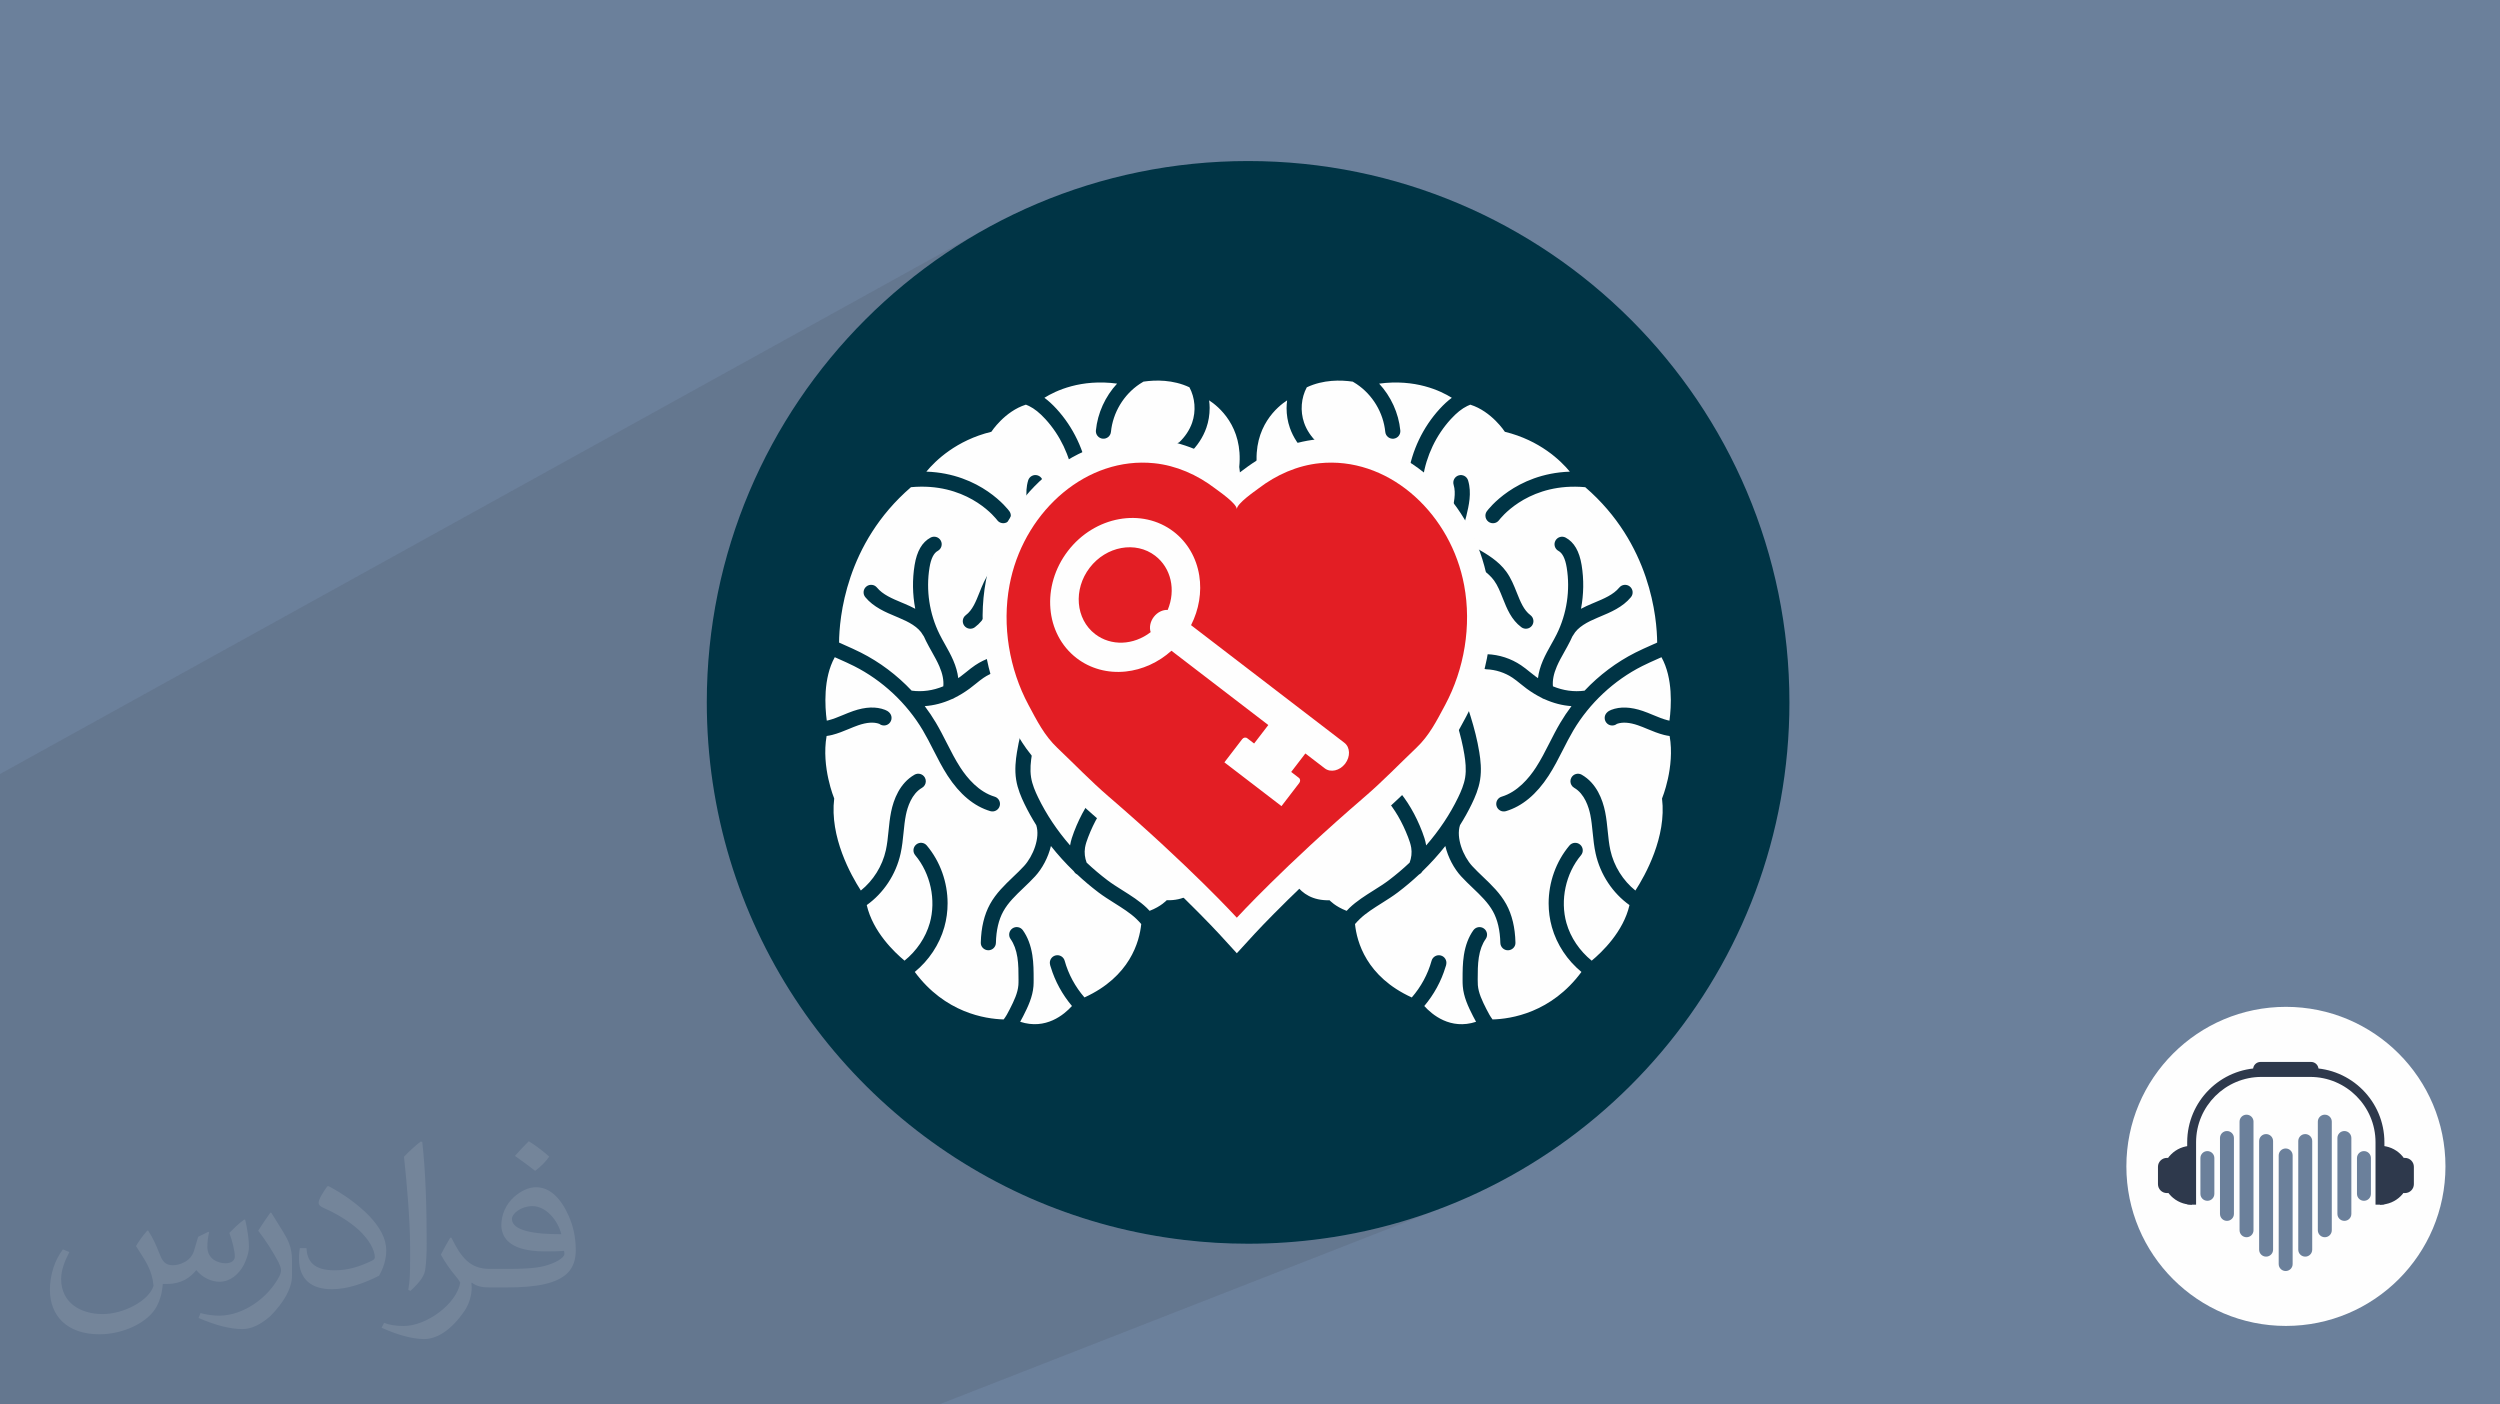 <?xml version="1.0" encoding="UTF-8"?>
<!DOCTYPE svg PUBLIC "-//W3C//DTD SVG 1.1//EN" "http://www.w3.org/Graphics/SVG/1.1/DTD/svg11.dtd">
<!-- Creator: CorelDRAW 2020 (64-Bit) -->
<svg xmlns="http://www.w3.org/2000/svg" xml:space="preserve" width="94.192mm" height="52.917mm" version="1.1" style="shape-rendering:geometricPrecision; text-rendering:geometricPrecision; image-rendering:optimizeQuality; fill-rule:evenodd; clip-rule:evenodd"
viewBox="0 0 9419.16 5291.66"
 xmlns:xlink="http://www.w3.org/1999/xlink"
 xmlns:xodm="http://www.corel.com/coreldraw/odm/2003">
 <defs>
  <style type="text/css">
   <![CDATA[
    .fil0 {fill:#6B809B}
    .fil7 {fill:#FEFEFE;fill-rule:nonzero}
    .fil9 {fill:#FEFEFE;fill-rule:nonzero}
    .fil8 {fill:#E31E24;fill-rule:nonzero}
    .fil6 {fill:#003445;fill-rule:nonzero}
    .fil4 {fill:#2E394C;fill-rule:nonzero}
    .fil5 {fill:#6B809B;fill-rule:nonzero}
    .fil3 {fill:#FEFEFE;fill-rule:nonzero}
    .fil1 {fill:#2B2A29;fill-opacity:0.102}
    .fil2 {fill:#FEFEFE;fill-opacity:0.102}
   ]]>
  </style>
 </defs>
 <g id="Layer_x0020_1">
  <polygon class="fil0" points="-0,0 9419.16,0 9419.16,5291.66 -0,5291.66 "/>
  <polygon class="fil1" points="-0,4834.71 -0,4832.28 -0,4828.95 -0,4826.36 -0,4822.29 -0,4820.92 -0,4817.08 -0,4814.02 -0,4809.18 -0,4808.32 -0,4807.03 -0,4801.77 -0,4800.18 -0,4792.87 -0,4789.21 -0,4785.59 -0,4780.61 -0,4780.56 -0,4779.98 -0,4779.95 -0,4779.15 -0,4778.6 -0,4773.57 -0,4771.54 -0,4756.69 -0,4755.49 -0,4752.27 -0,4741.78 -0,4740.51 -0,4729.03 -0,4721.9 -0,4716.48 -0,4711.74 -0,4706.41 -0,4701.97 -0,4664.26 -0,4662.6 -0,4661.67 -0,4656.65 -0,4654.8 -0,4653.07 -0,4648.37 -0,4638.36 -0,4632.8 -0,4632.69 -0,4631.7 -0,4625.4 -0,4621.59 -0,4613.98 -0,4612.43 -0,4609.57 -0,4584.01 -0,4581.38 -0,4577.47 -0,4566.53 -0,4558.68 -0,4546.96 -0,4529.24 -0,4525.81 -0,4522.96 -0,4484.97 -0,4484.41 -0,4474.85 -0,4469.89 -0,4469.75 -0,4468.53 -0,4463.41 -0,4459.66 -0,4454.82 -0,4454.68 -0,4452.64 -0,4446.34 -0,4445.49 -0,4439.41 -0,4433.16 -0,4428.32 -0,4423.81 -0,4421.98 -0,4414.74 -0,4404.86 -0,4399.71 -0,4391.25 -0,4390.09 -0,4389.46 -0,4387.95 -0,4387.48 -0,4386.93 -0,4384.62 -0,4377.42 -0,4376.24 -0,4369.74 -0,4369.52 -0,4369.13 -0,4368.97 -0,4368.17 -0,4363.1 -0,4354.45 -0,4353.97 -0,4334.01 -0,4331.32 -0,4329.88 -0,4329.62 -0,4326.03 -0,4324.52 -0,4324.19 -0,4321.38 -0,4320.4 -0,4316.53 -0,4314.4 -0,4313.98 -0,4312.83 -0,4311.23 -0,4308.38 -0,4305.14 -0,4288.24 -0,4278.26 -0,4274.15 -0,4265.91 -0,4265.35 -0,4262.94 -0,4262.7 -0,4260.9 -0,4259.71 -0,4255.41 -0,4253.77 -0,4243.79 -0,4236.86 -0,4232.58 -0,4231.29 -0,4225.76 -0,4220.31 -0,4219.41 -0,4218.89 -0,4217.08 -0,4202.84 -0,4200.39 -0,4200.18 -0,4199.37 -0,4192.85 -0,4191.59 -0,4191.49 -0,4189.44 -0,4175.78 -0,4173.86 -0,4170.22 -0,4165.44 -0,4158.71 -0,4157.79 -0,4157.67 -0,4146.03 -0,4139.28 -0,4138.35 -0,4138.33 -0,4133.84 -0,4129.96 -0,4123 -0,4121.65 -0,4112.22 -0,4107.81 -0,4102.86 -0,4101.88 -0,4099.33 -0,4095.58 -0,4093.51 -0,4087.35 -0,4072.87 -0,4062.33 -0,4060.34 -0,4059.68 -0,4053.58 -0,4036.55 -0,4036.46 -0,4035.9 -0,4034.53 -0,4029.04 -0,4028.3 -0,4027.93 -0,4015.16 -0,4009.17 -0,4003.07 -0,3995.17 -0,3993.7 -0,3991.26 -0,3991.09 -0,3990.26 -0,3989.76 -0,3987.17 -0,3984.14 -0,3983.74 -0,3970.16 -0,3960.54 -0,3937.59 -0,3934.11 -0,3929.92 -0,3929.66 -0,3929.47 -0,3922.18 -0,3912.95 -0,3905.05 -0,3904.29 -0,3903.65 -0,3890.15 -0,3889.25 -0,3888.65 -0,3883.49 -0,3881.24 -0,3879.53 -0,3878.88 -0,3869.17 -0,3858.59 -0,3845.43 -0,3826.9 -0,3804.2 -0,3802.71 -0,3797.82 -0,3795.86 -0,3793.48 -0,3772.32 -0,3755.86 -0,3678.96 -0,3643.77 -0,3641.54 -0,3635.36 -0,3628.42 -0,3584.92 -0,3571.04 -0,3565.41 -0,3564.15 -0,3555.81 -0,3552.87 -0,2916.26 3730.26,852.92 3644.85,902.03 3562.1,955.08 3482.14,1011.95 3405.09,1072.5 3331.09,1136.61 3260.26,1204.14 3192.74,1274.98 3128.64,1348.98 3068.09,1426.03 3011.23,1506 2958.19,1588.75 2909.08,1674.16 2864.05,1762.1 2823.21,1852.44 2786.69,1945.05 2754.63,2039.81 2732.91,2116.32 3836.55,1536.19 3850.51,1529.86 3865.22,1524.56 3866.73,1525.16 3868.23,1525.77 3869.71,1526.39 3871.18,1527.02 3872.64,1527.65 3874.07,1528.3 3875.43,1528.93 3953.35,1488.01 3964.36,1482.31 3976.55,1476.54 3989.9,1470.82 4004.4,1465.27 4020.03,1460 4036.78,1455.14 4054.62,1450.81 4073.54,1447.13 4093.52,1444.21 4114.55,1442.18 4136.61,1441.15 4159.68,1441.26 4183.74,1442.6 4208.78,1445.32 4200.63,1454.53 4192.85,1464.05 4185.46,1473.87 4178.47,1483.98 4171.88,1494.35 4165.71,1504.97 4160.62,1514.59 4308.19,1437.83 4317.01,1436.65 4326.26,1435.63 4335.9,1434.82 4345.89,1434.24 4356.21,1433.94 4366.81,1433.96 4377.67,1434.32 4388.76,1435.06 4400.03,1436.23 4411.45,1437.85 4423,1439.96 4434.63,1442.6 4446.32,1445.81 4458.03,1449.61 4469.72,1454.06 4481.36,1459.17 4485.14,1466.68 4488.52,1474.42 4491.5,1482.35 4494.06,1490.46 4496.21,1498.73 4497.95,1507.12 4499.26,1515.61 4500.15,1524.19 4500.61,1532.82 4500.62,1536.55 4555.43,1508.43 4562.48,1513.19 4570.71,1519.25 4579.86,1526.64 4589.7,1535.39 4599.96,1545.55 4610.4,1557.14 4620.75,1570.2 4630.78,1584.77 4640.23,1600.87 4641.1,1602.65 4923.52,1459.17 4935.17,1454.06 4946.86,1449.61 4958.57,1445.81 4970.26,1442.6 4981.89,1439.96 4993.44,1437.85 5004.86,1436.23 5016.13,1435.06 5027.22,1434.32 5038.08,1433.96 5048.68,1433.94 5059,1434.24 5068.99,1434.82 5078.63,1435.63 5087.88,1436.65 5096.7,1437.83 5098.54,1438.92 5100.36,1440.01 5102.17,1441.11 5103.96,1442.21 5105.73,1443.31 5107.48,1444.43 5109.21,1445.55 5110.92,1446.68 5122.05,1454.59 5132.69,1463.09 5142.81,1472.17 5196.11,1445.32 5221.15,1442.6 5245.21,1441.26 5268.28,1441.15 5290.34,1442.18 5311.37,1444.21 5331.35,1447.13 5350.28,1450.81 5368.12,1455.14 5384.87,1460 5400.5,1465.27 5415,1470.82 5428.36,1476.54 5440.55,1482.31 5451.56,1488.01 5461.37,1493.51 5469.96,1498.7 5464.28,1503.01 5458.6,1507.56 5452.93,1512.37 5447.25,1517.44 5441.55,1522.79 5435.82,1528.42 5430.05,1534.33 5424.24,1540.55 5412.65,1553.69 5401.56,1567.27 5390.99,1581.28 5380.93,1595.68 5374.56,1605.57 5528,1529.63 5529.4,1528.96 5530.82,1528.3 5532.25,1527.65 5533.71,1527.02 5535.18,1526.39 5536.66,1525.77 5538.16,1525.16 5539.67,1524.56 5554.38,1529.86 5568.34,1536.19 5581.53,1543.35 5593.91,1551.16 5605.47,1559.43 5616.17,1567.97 5625.98,1576.59 5634.87,1585.1 5642.83,1593.32 5649.81,1601.05 5655.79,1608.11 5660.76,1614.31 5664.66,1619.46 5667.49,1623.37 5669.2,1625.86 5669.78,1626.73 5693.92,1633.28 5716.81,1640.76 5738.47,1649.03 5758.92,1657.98 5778.17,1667.51 5796.23,1677.49 5813.12,1687.81 5828.86,1698.36 5843.44,1709.01 5856.9,1719.66 5869.24,1730.18 5880.48,1740.47 5890.63,1750.4 5899.71,1759.87 5907.73,1768.75 5914.7,1776.93 5601.06,1927.41 5600.73,1927.9 5599.61,1929.9 5598.66,1931.97 5597.89,1934.08 5597.29,1936.23 5596.86,1938.4 5596.6,1940.59 5596.52,1942.79 5596.71,1946.06 5597.27,1949.29 5597.52,1950.13 5761.88,1871.39 5785.21,1861.05 5810.76,1851.86 5838.53,1844.16 5868.53,1838.31 5900.76,1834.67 5935.25,1833.58 5940,1833.64 5944.73,1833.76 5949.44,1833.93 5954.13,1834.15 5958.8,1834.41 5963.45,1834.72 5968.07,1835.08 5972.67,1835.48 5995.18,1855.64 6016.41,1876.15 6036.41,1896.97 6055.21,1918.05 6072.84,1939.35 6089.34,1960.81 6104.76,1982.39 6119.13,2004.04 6132.47,2025.72 6144.84,2047.37 6156.27,2068.95 6166.78,2090.41 6176.43,2111.7 6185.25,2132.77 6193.28,2153.58 6200.54,2174.08 6207.08,2194.23 6212.94,2213.96 6218.15,2233.25 6222.75,2252.03 6226.77,2270.26 6230.26,2287.9 6233.24,2304.89 6235.76,2321.19 6237.86,2336.75 6239.56,2351.52 6240.91,2365.45 6241.94,2378.51 6242.69,2390.63 6243.2,2401.78 6243.51,2411.89 6243.64,2420.94 6176.78,2451.19 6176.75,2451.21 6169.25,2454.84 6161.78,2458.55 6148.5,2465.43 6135.36,2472.62 6122.38,2480.11 6109.55,2487.9 6096.89,2495.97 6084.39,2504.32 6072.08,2512.95 6059.94,2521.85 6048,2531.02 6036.25,2540.45 6024.7,2550.12 6013.35,2560.04 6002.22,2570.21 5991.31,2580.61 5980.62,2591.23 5970.16,2602.08 5863.24,2650.25 5869.13,2651.92 6223.2,2492.44 6230.45,2489.18 6237.67,2485.95 6244.86,2482.76 6246.72,2481.93 6248.59,2481.1 6250.46,2480.26 6252.33,2479.42 6254.21,2478.59 6255.19,2478.15 6257.97,2476.9 6259.86,2476.06 6267.53,2491.2 6274.08,2506.88 6279.59,2522.98 6284.12,2539.38 6287.76,2555.96 6290.58,2572.59 6292.65,2589.16 6294.05,2605.53 6294.85,2621.6 6295.13,2637.23 6294.96,2652.3 6294.41,2666.7 6293.57,2680.3 6292.49,2692.97 6291.27,2704.6 6289.97,2715.07 6213.05,2749.05 6214.66,2749.72 6222.17,2752.78 6229.76,2755.79 6237.46,2758.72 6245.25,2761.53 6253.17,2764.18 6261.21,2766.64 6269.39,2768.86 6272.07,2769.51 6274.75,2770.12 6277.41,2770.68 6280.06,2771.21 6282.7,2771.69 6285.34,2772.14 6287.96,2772.56 6290.58,2772.95 6293.65,2794.93 6295.25,2816.75 6295.57,2838.24 6294.78,2859.23 6293.05,2879.54 6290.55,2899 6287.47,2917.44 6283.97,2934.67 6280.22,2950.53 6276.42,2964.84 6272.72,2977.43 6269.3,2988.12 6266.34,2996.73 6264,3003.1 6262.48,3007.05 6261.93,3008.41 6263.31,3022 6264.14,3035.56 6264.43,3049.1 6264.23,3062.59 6263.55,3076.01 6262.42,3089.36 6260.87,3102.6 6258.92,3115.74 6256.6,3128.74 6253.94,3141.6 6250.95,3154.3 6247.68,3166.82 6244.15,3179.14 6240.37,3191.26 6236.38,3203.15 6232.21,3214.81 6227.87,3226.2 6223.4,3237.32 6218.83,3248.15 6214.17,3258.67 6209.46,3268.87 6204.72,3278.73 6199.98,3288.24 6195.27,3297.37 6190.6,3306.13 6186.01,3314.47 6181.53,3322.4 6177.17,3329.9 6172.97,3336.94 6168.95,3343.51 6165.14,3349.61 6161.57,3355.2 6103.24,3379.81 6105.8,3382.35 6116.58,3392.12 6127.76,3401.35 6139.32,3410.01 6134.36,3428.58 6128.17,3446.58 6120.92,3463.97 6112.73,3480.72 6103.78,3496.79 6094.19,3512.16 6084.14,3526.78 6073.76,3540.62 6063.2,3553.66 6052.61,3565.85 6042.15,3577.16 6031.96,3587.57 6022.2,3597.03 6013.01,3605.52 6004.54,3613 5996.94,3619.43 5938.1,3643.86 5939.17,3644.92 5948.6,3653.6 5958.35,3661.92 5947.57,3675.98 5936.6,3689.29 5925.44,3701.88 5914.12,3713.75 5902.67,3724.95 5891.11,3735.47 5879.46,3745.35 5867.74,3754.6 5855.97,3763.25 5844.18,3771.3 5832.38,3778.8 5820.61,3785.74 5808.88,3792.16 5797.21,3798.08 5785.63,3803.51 5774.15,3808.47 3971.35,4551.07 3978.98,4554 3995.37,4560.13 4011.82,4566.13 4028.33,4571.99 4044.91,4577.71 4061.55,4583.3 4078.26,4588.74 4095.03,4594.04 4111.87,4599.2 4128.76,4604.22 4145.72,4609.1 4162.73,4613.83 4179.81,4618.42 4196.94,4622.87 4214.13,4627.17 4231.38,4631.32 4248.69,4635.33 4266.05,4639.18 4283.47,4642.89 4300.94,4646.45 4318.46,4649.86 4336.04,4653.12 4353.67,4656.23 4371.35,4659.18 4389.09,4661.99 4406.87,4664.63 4424.71,4667.13 4442.59,4669.47 4460.52,4671.65 4475.41,4673.38 4490.33,4675.01 4505.28,4676.52 4520.26,4677.92 4535.28,4679.21 4550.33,4680.39 4565.41,4681.45 4580.51,4682.41 4595.65,4683.25 4610.82,4683.98 4626.02,4684.6 4641.25,4685.1 4656.51,4685.49 4671.8,4685.78 4687.12,4685.94 4702.46,4686 4720.58,4685.92 4738.65,4685.69 4756.69,4685.29 4774.69,4684.75 4792.65,4684.04 4810.56,4683.19 4828.44,4682.17 4846.29,4681.01 4864.09,4679.68 4881.85,4678.21 4899.57,4676.58 4917.25,4674.8 4934.9,4672.87 4952.5,4670.79 4970.07,4668.55 4987.59,4666.17 4996.9,4664.88 5006.22,4663.54 5015.52,4662.13 5024.82,4660.68 5034.11,4659.18 5043.38,4657.63 5052.63,4656.06 5061.87,4654.45 5150.69,4636.6 5238.08,4614.95 5323.94,4589.58 5408.19,4560.59 3537.78,5291.66 3437.7,5291.66 3395.81,5291.66 3174.01,5291.66 2911.46,5291.66 2173.4,5291.66 2074.34,5291.66 2068.15,5291.66 2024.99,5291.66 2018.91,5291.66 1969.87,5291.66 1950.23,5291.66 1750.06,5291.66 1702.02,5291.66 1695.46,5291.66 1669.87,5291.66 1663.21,5291.66 1622.67,5291.66 1618.21,5291.66 1582.33,5291.66 1572,5291.66 1536.67,5291.66 1511.64,5291.66 1450.72,5291.66 1427.05,5291.66 1391.93,5291.66 1353.63,5291.66 1344.52,5291.66 1275.03,5291.66 1170.66,5291.66 1035.1,5291.66 1030.72,5291.66 1024.47,5291.66 1009.76,5291.66 979.99,5291.66 913.69,5291.66 874.7,5291.66 802.78,5291.66 790.12,5291.66 762.38,5291.66 738.83,5291.66 713.77,5291.66 676.51,5291.66 661.69,5291.66 652.16,5291.66 645.22,5291.66 633.3,5291.66 617.67,5291.66 594.65,5291.66 589.92,5291.66 586.51,5291.66 580.93,5291.66 575.61,5291.66 564.27,5291.66 552.49,5291.66 550.3,5291.66 541.29,5291.66 539.73,5291.66 521.63,5291.66 505.41,5291.66 501.16,5291.66 493.05,5291.66 473.87,5291.66 470.97,5291.66 468.73,5291.66 466.59,5291.66 458.26,5291.66 449.2,5291.66 436.87,5291.66 402.86,5291.66 394.93,5291.66 373.87,5291.66 342.38,5291.66 323.03,5291.66 321.4,5291.66 290.62,5291.66 286.32,5291.66 260.29,5291.66 248.1,5291.66 247.24,5291.66 245.15,5291.66 244.19,5291.66 240.43,5291.66 238.32,5291.66 225.5,5291.66 222.85,5291.66 216.18,5291.66 213.04,5291.66 190.03,5291.66 186.97,5291.66 186.85,5291.66 173.24,5291.66 153.78,5291.66 151.45,5291.66 142.4,5291.66 128.83,5291.66 124.65,5291.66 101.11,5291.66 91.75,5291.66 81.09,5291.66 72.48,5291.66 71.72,5291.66 67.28,5291.66 65.51,5291.66 48.8,5291.66 42.71,5291.66 20.99,5291.66 4.46,5291.66 -0,5291.66 -0,5265.39 -0,5265.11 -0,5263.72 -0,5262.47 -0,5258.77 -0,5257.79 -0,5257.13 -0,5251.25 -0,5249.94 -0,5240.59 -0,5236.47 -0,5235.65 -0,5227.96 -0,5227.28 -0,5226.78 -0,5226.55 -0,5224.83 -0,5223.16 -0,5215.6 -0,5215.29 -0,5214.66 -0,5213.1 -0,5210.69 -0,5207.73 -0,5206.85 -0,5194.3 -0,5184.18 -0,5183.41 -0,5172.48 -0,5165.14 -0,5161.12 -0,5160.35 -0,5155.09 -0,5152.33 -0,5150.05 -0,5149.46 -0,5148.22 -0,5144.33 -0,5133.6 -0,5127.84 -0,5116.38 -0,5115.49 -0,5093.15 -0,5089.16 -0,5086.94 -0,5086.45 -0,5081.54 -0,5066.62 -0,5061.67 -0,5060.11 -0,5059.2 -0,5045.45 -0,5044.74 -0,5044.32 -0,5042.84 -0,5027.48 -0,5023.48 -0,5018.22 -0,5014.47 -0,5011.48 -0,5007.09 -0,4996.97 -0,4990.93 -0,4959.33 -0,4950.68 -0,4945.76 -0,4945.08 -0,4929.2 -0,4925.83 -0,4920.91 -0,4906.01 -0,4900.53 -0,4892.73 -0,4889.53 -0,4889.33 -0,4880.07 -0,4874.9 -0,4874.08 -0,4868.73 -0,4851.49 -0,4843.17 -0,4842.64 -0,4838.37 "/>
  <path class="fil2" d="M557.98 4636.29c17.98,27.25 29.64,53.44 41.02,82.55 8.46,16.94 12.95,48.16 52.65,48.16 11.63,0 28.32,-3.43 43.13,-11.63 16.66,-8.74 29.36,-21.97 35.99,-42.06l15.87 -53.44 38.63 -19.05 2.64 2.64c-5.28,20.12 -6.6,39.42 -6.6,54.51 0,44.7 38.63,61.65 69.32,61.65 17.98,0 34.14,-8.74 34.14,-25.15 0,-21.16 -8.99,-57.15 -20.65,-89.43 17.98,-17.98 35.99,-35.99 56.62,-50.55l3.17 1.6c8.99,38.1 14.02,75.67 14.02,100.81 0,24.61 -10.85,51.87 -19.84,69.6 -18.52,34.92 -51.33,62.71 -91.01,62.71 -30.15,0 -63.75,-15.09 -86.79,-43.13l-1.32 0c-21.69,27 -55.3,51.33 -109.02,51.33l-16.66 0c-2.64,35.46 -10.31,60.58 -21.97,83.08 -32,62.43 -127,106.63 -216.43,106.63 -124.36,0 -186.79,-71.7 -186.79,-167.21 0,-59 19.3,-113.77 48.95,-152.65l24.33 10.06c-18.52,35.46 -30.96,68.78 -30.96,101.6 0,89.43 72.77,132.03 156.64,132.03 77.8,0 174.09,-49.48 191.57,-106.88 -6.6,-62.71 -30.15,-92.07 -66.14,-149.22 10.85,-19.05 24.87,-38.1 42.34,-58.47l3.17 0 0 0 0 0 -0.02 -0.09zm1434.31 -336.55c26.19,16.41 51.87,35.71 76.99,57.94 -14.02,19.84 -31.5,37.85 -53.19,53.72 -25.15,-20.37 -50.27,-37.85 -75.95,-56.36 17.45,-19.58 34.67,-38.35 52.12,-55.3l0 0 0 0 0 0 0 0 0 0 0.03 0zm13.49 244.48c-42.34,0 -76.99,27.79 -76.99,48.41 0,44.2 84.66,57.94 186,57.4 -12.7,-51.87 -57.15,-105.84 -109.02,-105.84l0.01 0.03zm-95 236.55c55.04,0 103.2,-1.6 139.95,-10.85 41.02,-10.31 75.67,-30.96 75.67,-45.24 0,-3.71 0,-8.2 -1.32,-11.91 -23.01,2.11 -49.48,2.11 -72.49,2.11 -74.6,0 -131.75,-16.94 -154.25,-58.75 -5.56,-11.63 -9.52,-24.61 -9.52,-39.42 0,-40.49 17.45,-79.91 48.16,-107.16 25.65,-22.48 53.97,-36.5 82.8,-36.5 52.12,0 93.65,41.81 122.76,107.7 15.87,35.99 26.72,77.52 26.72,129.92 0,34.92 -9.52,64.29 -31.22,85.98 -40.49,39.17 -115.09,53.97 -229.39,53.97l-51.87 0 0 0 -13.49 0c-28.32,0 -48.69,-5.03 -64.82,-17.45l-2.64 0c0.79,6.6 1.32,12.95 1.32,19.05 0,25.65 -8.46,58.47 -25.65,84.66 -50.8,75.41 -105.84,108.2 -153.47,108.2 -48.16,0 -107.16,-18.52 -160.35,-42.6l9.52 -18.52c17.2,7.14 41.02,11.91 73.81,11.91 85.98,0 198.96,-82.55 212.98,-163.25 -3.17,-6.6 -8.99,-15.34 -17.2,-24.61 -25.15,-29.9 -41.02,-54.76 -55.83,-80.95 12.7,-25.15 24.33,-45.24 35.18,-63.5l4.5 -0.53c36.78,74.88 70.1,117.73 144.45,117.73l11.63 0 0 0 53.97 0 0 0 0 0 0 0 0 0 0 0 0.09 0.01zm-372.54 79.12c6.35,-34.39 6.88,-73.02 6.88,-109.02l0 -53.44c0,-99.75 -12.7,-244.73 -23.01,-339.19 17.98,-19.3 43.13,-42.06 62.97,-57.4l5.82 1.6c13.49,118.8 16.66,256.39 16.66,383.64 0,33.35 -1.32,65.89 -4.5,89.69 -1.85,30.15 -19.3,52.91 -56.62,87.83l-8.2 -3.71zm-383.38 -157.43c1.85,46.84 24.87,83.62 105.31,83.62 50.01,0 92.33,-12.95 139.17,-35.18 8.46,-3.71 12.95,-8.74 12.95,-12.95 0,-29.36 -22.48,-68.25 -60.32,-103.71 -36.78,-33.35 -85.47,-62.71 -130.96,-82.3 -15.62,-6.6 -20.65,-13.49 -20.65,-20.12 0,-13.49 17.98,-41.81 32.82,-62.18l5.03 -0.53c52.12,27.25 110.34,67.74 153.47,112.7 39.17,41.53 63.5,83.62 63.5,129.39 0,33.86 -10.31,65.61 -27,95.25 -57.15,28.83 -118.01,50.8 -178.33,50.8 -73.28,0 -123.29,-34.39 -123.29,-115.09 0,-8.74 0,-22.22 3.17,-39.7l25.15 0 0 0 0 0 0 0 0 0 0 0 -0.02 0zm-132.57 -133.1l45.52 73.56c16.66,27.25 32.28,56.9 32.28,103.71l0 59.79c0,48.41 -30.96,100.28 -80.95,151.61 -39.17,34.67 -73.81,49.48 -105.84,49.48 -47.62,0 -102.13,-14.81 -165.1,-41.81l7.14 -18.52c19.84,5.28 42.85,9.78 71.17,9.78 90.5,-0.53 183.08,-66.67 225.42,-147.37 5.03,-9.27 6.88,-17.98 6.88,-24.08 0,-9.27 -5.03,-19.58 -8.99,-28.83 -23.01,-43.38 -48.69,-83.08 -76.99,-119.86 14.81,-23.29 29.64,-45.77 45.77,-68l3.71 0.53 0 0 0 0 0 0 0 0 0 0 -0.02 0.01z"/>
  <g id="_2154358111552">
   <path class="fil3" d="M9213.66 4394.55c0,331.98 -269.12,601.1 -601.1,601.1 -331.97,0 -601.09,-269.12 -601.09,-601.1 0,-331.97 269.12,-601.09 601.09,-601.09 331.98,0 601.1,269.12 601.1,601.09z"/>
   <path class="fil4" d="M8258.21 4538.76c-61.26,0 -110.91,-49.66 -110.91,-110.92 0,-61.25 49.65,-110.91 110.91,-110.91l0 221.83z"/>
   <path class="fil4" d="M8166.16 4495.08l-2.2 0c-18.41,0 -33.47,-15.07 -33.47,-33.48l0 -65.57c0,-18.41 15.06,-33.48 33.47,-33.48l2.2 0c18.41,0 33.47,15.07 33.47,33.48l0 65.57c0,18.41 -15.06,33.48 -33.47,33.48z"/>
   <path class="fil4" d="M8966.93 4538.76c61.26,0 110.91,-49.66 110.91,-110.92 0,-61.25 -49.65,-110.91 -110.91,-110.91l0 221.83z"/>
   <path class="fil4" d="M9058.99 4495.08l2.2 0c18.41,0 33.47,-15.07 33.47,-33.48l0 -65.57c0,-18.41 -15.06,-33.48 -33.47,-33.48l-2.2 0c-18.41,0 -33.48,15.07 -33.48,33.48l0 65.57c0,18.41 15.07,33.48 33.48,33.48z"/>
   <path class="fil4" d="M8983.66 4537.51l-13.8 1.25 -19.68 0 0 -235.07c0,-135.77 -110.46,-246.23 -246.24,-246.23l-183.58 0c-135.78,0 -246.25,110.46 -246.25,246.23l0 235.07 -17.08 0 -16.39 -1.38 0 -233.69c0,-154.23 125.48,-279.7 279.72,-279.7l183.58 0c154.24,0 279.72,125.47 279.72,279.7l0 233.82z"/>
   <path class="fil4" d="M8735.38 4044.03l-246.45 0 0 -15.11c0,-15.4 12.5,-27.9 27.9,-27.9l190.65 0c15.4,0 27.9,12.5 27.9,27.9l0 15.11z"/>
   <path class="fil5" d="M8611.63 4788.78l0 0c-14.52,0 -26.29,-11.77 -26.29,-26.29l0 -409.15c0,-14.52 11.77,-26.29 26.29,-26.29l0 0c14.52,0 26.29,11.77 26.29,26.29l0 409.15c0,14.52 -11.77,26.29 -26.29,26.29z"/>
   <path class="fil5" d="M8537.89 4734.55l0 0c-14.52,0 -26.29,-11.76 -26.29,-26.29l0 -409.14c0,-14.52 11.77,-26.29 26.29,-26.29l0 0c14.52,0 26.3,11.77 26.3,26.29l0 409.14c0,14.53 -11.78,26.29 -26.3,26.29z"/>
   <path class="fil5" d="M8464.17 4661.44l0 0c-14.53,0 -26.29,-11.78 -26.29,-26.29l0 -409.15c0,-14.52 11.76,-26.29 26.29,-26.29l0 0c14.52,0 26.29,11.77 26.29,26.29l0 409.15c0,14.51 -11.77,26.29 -26.29,26.29z"/>
   <path class="fil5" d="M8390.42 4599.82l0 0c-14.52,0 -26.29,-11.77 -26.29,-26.29l0 -285.91c0,-14.52 11.77,-26.29 26.29,-26.29l0 0c14.52,0 26.29,11.77 26.29,26.29l0 285.91c0,14.52 -11.77,26.29 -26.29,26.29z"/>
   <path class="fil5" d="M8316.68 4524.23l0 0c-14.52,0 -26.29,-11.77 -26.29,-26.29l0 -134.74c0,-14.52 11.77,-26.29 26.29,-26.29l0 0c14.52,0 26.29,11.77 26.29,26.29l0 134.74c0,14.52 -11.77,26.29 -26.29,26.29z"/>
   <path class="fil5" d="M8685.37 4734.55l0 0c14.51,0 26.29,-11.76 26.29,-26.29l0 -409.14c0,-14.52 -11.78,-26.29 -26.29,-26.29l0 0c-14.52,0 -26.3,11.77 -26.3,26.29l0 409.14c0,14.53 11.78,26.29 26.3,26.29z"/>
   <path class="fil5" d="M8759.11 4661.44l0 0c14.51,0 26.28,-11.78 26.28,-26.29l0 -409.15c0,-14.52 -11.77,-26.29 -26.28,-26.29l0 0c-14.53,0 -26.3,11.77 -26.3,26.29l0 409.15c0,14.51 11.77,26.29 26.3,26.29z"/>
   <path class="fil5" d="M8832.84 4599.82l0 0c14.52,0 26.29,-11.77 26.29,-26.29l0 -285.91c0,-14.52 -11.77,-26.29 -26.29,-26.29l0 0c-14.52,0 -26.29,11.77 -26.29,26.29l0 285.91c0,14.52 11.77,26.29 26.29,26.29z"/>
   <path class="fil5" d="M8906.58 4524.23l0 0c14.52,0 26.29,-11.77 26.29,-26.29l0 -134.74c0,-14.52 -11.77,-26.29 -26.29,-26.29l0 0c-14.52,0 -26.3,11.77 -26.3,26.29l0 134.74c0,14.52 11.78,26.29 26.3,26.29z"/>
  </g>
  <path class="fil6" d="M6741.95 2646.26c0,1003.96 -725.29,1838.41 -1680.08,2008.19 -24.6,4.32 -49.44,8.38 -74.28,11.72 -93.36,13.12 -188.41,19.83 -285.13,19.83 -81.91,0 -162.63,-4.8 -241.94,-14.35 -191.52,-22.45 -374.92,-71.64 -546.39,-143.54 -20.78,-8.58 -41.33,-17.64 -61.63,-26.98 -702.13,-322.64 -1189.55,-1031.69 -1189.55,-1854.87 0,-1126.27 913,-2039.53 2039.51,-2039.53 1126.26,0 2039.49,913.26 2039.49,2039.53z"/>
  <path class="fil7" d="M3878.62 2076.81c2.63,4.49 3.85,9.42 3.85,14.29 0,9.8 -5.07,19.36 -14.16,24.63 -34.52,20.07 -70.25,40.83 -92.6,71.58 -13.65,18.78 -22.87,41.96 -32.67,66.55 -15.89,39.94 -32.31,81.25 -70.15,109.35 -12.62,9.39 -30.45,6.77 -39.84,-5.85 -9.39,-12.62 -6.74,-30.45 5.89,-39.84 24.83,-18.48 37.66,-50.66 51.2,-84.72 10.64,-26.78 21.67,-54.4 39.54,-78.96 29.35,-40.46 72.22,-65.36 110.02,-87.34 13.58,-7.89 31.03,-3.3 38.92,10.31zm678.89 -538.85c0,24.87 -4.02,49.88 -12.28,73.6 -12.63,36.26 -34.67,69.37 -63.25,96.38 1.26,14.97 2.75,29.93 4.77,44.74 5.41,39.42 15.78,87.92 48.41,113.36 7.21,5.65 10.98,14.02 10.98,22.49 0,6.12 -1.96,12.28 -6.01,17.48 -9.67,12.39 -27.57,14.6 -39.98,4.94 -48.83,-38.08 -62.95,-100.44 -69.81,-150.55 -0.62,-4.46 -1.06,-8.98 -1.6,-13.47 -9.84,5.44 -19.98,10.34 -30.53,14.49 -8.02,3.16 -16.22,5.96 -24.43,8.71 -8.67,2.93 -16.9,5.69 -24.69,8.92 -45.93,19.01 -83.76,58.21 -101.09,104.82 -5.5,14.73 -21.87,22.21 -36.6,16.74 -14.77,-5.48 -22.28,-21.88 -16.78,-36.61 22.8,-61.17 72.37,-112.61 132.69,-137.55 9.59,-3.99 19.09,-7.19 28.31,-10.28 7.29,-2.45 14.56,-4.9 21.7,-7.72 18.14,-7.15 34.88,-17.01 49.99,-28.65 3.3,-6.06 8.71,-10.72 15.3,-13.1 22.05,-20.82 39.2,-46.1 48.86,-73.86 15.38,-44.26 11.13,-94.25 -10.11,-133.67 -61.91,-29.13 -127.31,-28.04 -173.17,-21.34 -4.93,2.9 -9.7,5.82 -14.22,8.85 -60.62,40.51 -101.11,108.02 -108.3,180.59 -1.56,15.65 -15.5,27.08 -31.13,25.55 -15.64,-1.57 -27.08,-15.45 -25.54,-31.17 6.52,-65.76 35.31,-128.09 79.78,-176.33 -136.13,-18.34 -231.26,26.74 -273.84,53.38 15.17,11.16 30.13,24.87 45.72,41.85 63.11,68.85 105.4,157.69 119.07,250.06 0.25,1.43 0.34,2.83 0.34,4.22 0,13.88 -10.16,26.02 -24.32,28.14 -15.55,2.31 -30,-8.44 -32.32,-23.99 -12.04,-81.28 -49.27,-159.4 -104.75,-219.95 -21.71,-23.68 -41.35,-39.37 -61.79,-49.4 -3.71,-1.81 -7.62,-3.47 -11.67,-5.07 -80.4,25.21 -130.1,102.17 -130.1,102.17 -132.08,32.31 -210.5,108.63 -244.94,150.2 205.98,7.08 308.29,143.04 312.68,149.03 3.7,5.06 5.5,10.98 5.5,16.83 0,8.75 -4.01,17.39 -11.6,22.97 -12.65,9.28 -30.48,6.56 -39.8,-6.09 -3.81,-5.14 -97.38,-127.75 -287.32,-126.09 -12.69,0.1 -25.18,0.78 -37.43,1.9 -247,212.92 -270.3,494.87 -270.95,585.46 7.21,3.27 14.49,6.5 21.91,9.8 19.69,8.75 40.08,17.8 59.95,27.81 71.2,35.88 136.46,85.09 191.61,143.53 40.15,5.34 80.03,-0.16 119.25,-16.33 2.18,-21.95 -2.65,-47.05 -14.7,-74.98 -7.95,-18.48 -17.86,-36.17 -28.37,-54.89 -7.42,-13.19 -15.07,-26.87 -22.09,-40.99 -2.78,-5.68 -5.47,-11.39 -8.02,-17.15 -1.2,-1.43 -2.29,-2.96 -3.2,-4.66 -16.91,-31.16 -54.3,-50.18 -92.2,-66.1l-8.47 -3.58c-40.15,-16.73 -85.64,-35.72 -116.77,-73.45 -10.04,-12.11 -8.3,-30.08 3.81,-40.08 12.15,-10 30.08,-8.3 40.08,3.85 22.18,26.84 57.46,41.57 94.78,57.15l8.62 3.61c13.81,5.78 27.55,12.11 40.82,19.19 -10.31,-54.2 -11.29,-110.2 -2.41,-164.64 8.57,-52.46 28.24,-86.34 60.15,-103.57 13.85,-7.48 31.09,-2.3 38.58,11.54 7.45,13.82 2.31,31.1 -11.54,38.59 -15.1,8.16 -25.55,29.22 -30.98,62.63 -13.89,84.95 -0.49,174.23 37.79,251.36 6.33,12.83 13.3,25.28 20.72,38.44 10.75,19.19 21.84,38.99 30.99,60.19 10,23.21 16.23,45.48 18.72,66.72 3.1,-2.15 6.19,-4.25 9.29,-6.54 7.31,-5.37 14.39,-11.12 21.47,-16.84 10.4,-8.47 21.19,-17.17 33.03,-25.14 37.94,-25.52 82.13,-39.91 127.82,-41.71 15.72,-0.61 28.93,11.64 29.53,27.35 0.04,0.38 0.04,0.75 0.04,1.13 0,15.21 -12.04,27.83 -27.36,28.44 -34.63,1.33 -69.53,12.72 -98.28,32.05 -9.73,6.54 -19.06,14.09 -28.92,22.11 -7.8,6.3 -15.59,12.6 -23.65,18.51 -18.82,13.82 -37.9,25.49 -57.19,35.04 -3,2.21 -6.4,3.81 -10.07,4.7 -33.42,15.17 -67.47,23.99 -101.94,26.33 15.14,20.08 29.19,40.9 41.95,62.44 14.94,25.17 28.21,51.27 41.07,76.54 16.5,32.43 32.11,63.09 50.93,92.14 26.2,40.42 69.88,92.3 129.22,110.02 12.34,3.68 20.31,15.01 20.31,27.26 0,2.72 -0.38,5.45 -1.19,8.17 -4.49,15.07 -20.34,23.64 -35.42,19.11 -60.97,-18.2 -115.02,-63.14 -160.69,-133.57 -20.45,-31.57 -37.46,-64.98 -53.89,-97.3 -12.45,-24.47 -25.35,-49.75 -39.33,-73.35 -60.83,-102.62 -153,-188.73 -259.53,-242.41 -18.64,-9.39 -38.37,-18.17 -57.46,-26.65 -4.96,-2.21 -9.97,-4.45 -14.96,-6.7 -44.07,79.07 -37.16,186.52 -30.15,239.01 2.21,-0.44 4.36,-0.85 6.6,-1.4 18.03,-4.59 35.66,-11.9 54.33,-19.62 12.56,-5.21 25.56,-10.62 39.03,-15.28 45.93,-15.83 86.14,-17.28 119.52,-4.32 5.17,2.01 11.83,5.14 17.59,11.7 4.73,5.38 7.04,12.08 7.04,18.75 0,7.9 -3.3,15.78 -9.73,21.44 -10.51,9.18 -25.92,9.24 -36.47,0.84 -20.79,-7.52 -47.33,-5.65 -79.37,5.42 -11.81,4.07 -23.48,8.91 -35.79,14.05 -19.74,8.16 -40.15,16.63 -62.17,22.21 -7.18,1.8 -14.22,3.09 -21.19,4.09 -20.55,117.31 28.64,235.46 28.64,235.46 -17.76,144.94 63.59,289.85 100.37,346.79 45.93,-36.94 80.95,-91.37 94.27,-152.05 5.08,-23.12 7.46,-46.84 9.98,-71.91 2.38,-23.69 4.83,-48.15 9.77,-72.54 9.35,-46.13 32.21,-107.82 88.14,-139.9 13.65,-7.8 31.07,-3.1 38.86,10.55 2.58,4.45 3.77,9.32 3.77,14.12 0,9.9 -5.13,19.49 -14.28,24.73 -39.44,22.59 -54.96,73.49 -60.66,101.8 -4.39,21.6 -6.61,43.61 -8.93,66.88 -2.58,25.65 -5.23,52.15 -11.05,78.52 -17.66,80.23 -64.98,149.98 -127.62,194.61 22.96,100.54 104.45,177.95 142.39,209.42 45.05,-36.55 79.57,-86.7 95.13,-141.84 24.35,-86.38 2.81,-186.65 -54.89,-255.45 -10.1,-12.04 -8.5,-30.01 3.54,-40.11 12.05,-10.1 30.01,-8.5 40.08,3.54 50.96,60.73 78.35,139.15 78.35,217.81 0,30.18 -4.05,60.39 -12.27,89.65 -18.72,66.38 -58.56,125.48 -111.37,168.89 113.84,154.02 265.76,177.12 334.96,178.96 4.15,-5.58 8.03,-11.34 11.53,-17.32 3.85,-6.5 7.42,-13.4 11.29,-21.06 16.41,-32.18 30.19,-61.28 32.6,-91.08 0.55,-6.7 0.47,-13.85 0.51,-21.36 -0.04,-27.67 -0.06,-56.27 -4.25,-83.06 -4.39,-28.03 -13.07,-51.3 -25.76,-69.13 -9.08,-12.82 -6.12,-30.59 6.7,-39.7 12.83,-9.12 30.59,-6.12 39.71,6.7 17.86,25.08 29.81,56.48 35.58,93.33 4.9,31.09 4.94,61.95 4.97,91.78 0,1.06 0,2.11 0,3.18 0,7.37 -0.07,14.96 -0.71,22.89 -3.26,40.11 -20.11,76.01 -38.58,112.27 -3.71,7.25 -7.42,14.36 -11.47,21.4 96.66,31.75 166.04,-27.25 195.13,-59.44 -36.07,-42.87 -63.73,-92.98 -79.86,-146.56 -0.78,-1.71 -1.39,-3.54 -1.83,-5.48l-1.02 -4.6c-3.37,-15.06 5.88,-30.11 20.85,-33.85 15,-3.77 30.25,5.14 34.36,20.04 14.05,50.8 39.95,98.36 74.58,138.2 171.58,-78.12 207.27,-210.36 213.9,-276.56 -5.92,-6.81 -12.11,-13.41 -18.71,-19.74 -22.36,-21.44 -52.98,-40.72 -82.58,-59.37 -20.4,-12.86 -41.53,-26.16 -60.18,-40.32 -28.07,-21.26 -54.75,-43.85 -80.02,-67.46 -5.04,-2.49 -9.32,-6.43 -12.21,-11.6 -31.31,-30.28 -60.26,-62.17 -86.56,-95.51 -10.41,43.72 -33.2,85.54 -59.44,114.08 -14.01,15.31 -29.05,29.67 -43.58,43.55 -29.97,28.61 -58.32,55.66 -76.58,88.87 -17.32,31.44 -26.64,71.31 -27.7,118.53 -0.37,15.72 -13.41,28.18 -29.12,27.8 -15.72,-0.34 -28.68,-13.47 -27.8,-29.09 1.26,-56.47 12.96,-105.17 34.74,-144.7 22.49,-40.86 55.35,-72.26 87.13,-102.61 14.53,-13.85 28.2,-26.91 40.96,-40.83 34.47,-37.56 61.42,-106.59 46.14,-154.08 -16.3,-26 -31.16,-52.6 -44.3,-79.72 -12.42,-25.72 -25.89,-56.68 -31.44,-91.15 -6.15,-37.93 -1.63,-75.49 2.96,-103.97 14.74,-91.55 46.55,-179.36 77.27,-264.25 17.52,-48.39 34.53,-95.43 48.51,-142.52 0.35,-2.32 1,-4.63 1.94,-6.88 12.9,-44.46 23.11,-89.06 28.21,-135.03 3.5,-31.78 3.74,-57.27 0.61,-80.16 -6.53,-48.51 -29.25,-90.46 -53.34,-134.89 -21.16,-39.1 -43.07,-79.55 -54.27,-126.06 -9.33,-38.85 -20.96,-87.23 -6.67,-134.32 4.56,-15.04 20.45,-23.55 35.49,-18.99 15.07,4.56 23.54,20.49 18.98,35.52 -9.79,32.32 -0.57,70.67 7.56,104.49 9.45,39.26 28.64,74.71 48.99,112.24 25.45,46.94 51.74,95.53 59.71,154.39 3.74,27.66 3.6,57.57 -0.48,94.07 -1.46,13.34 -3.37,26.58 -5.61,39.74 13.57,-10.28 27.35,-19.83 40.65,-28.92l9.91 -6.77c44.56,-30.69 101.04,-72.87 142.07,-127.14 40.22,-53.11 60.76,-112.55 58.04,-167.29 -0.89,-15.69 11.3,-29.08 27.02,-29.87 15.69,-0.79 29.05,11.3 29.87,26.98 0.21,4.19 0.3,8.4 0.3,12.62 0,64.44 -24.52,132.08 -69.81,191.92 -17.58,23.24 -37.39,44.23 -57.8,63.22 32.9,19.32 59.84,46.5 86.04,73.14 23.33,23.76 45.35,46.14 70.7,62.3 33.98,21.7 78.76,34.64 136.84,39.47 14.83,1.25 26.1,13.71 26.1,28.33 0,0.82 -0.04,1.6 -0.11,2.42 -1.29,15.66 -15.07,27.32 -30.76,25.99 -67.5,-5.61 -120.74,-21.4 -162.72,-48.21 -30.76,-19.62 -56.14,-45.41 -80.64,-70.35 -29.84,-30.35 -58.25,-58.97 -92.81,-73.11 -17.39,13.5 -34.43,25.72 -50.08,36.46l-10.01 6.88c-38.81,26.54 -78.79,54.06 -98.83,91.99 -14.8,50.22 -32.56,99.39 -50.05,147.73 -8.03,22.15 -16.09,44.54 -23.92,67.1 0.48,3.23 0.44,6.53 -0.23,9.8 32.14,64.47 91.04,115.53 159.52,137.78 12.05,3.92 19.71,15.08 19.71,27.05 0,2.93 -0.48,5.89 -1.4,8.81 -4.86,14.98 -20.96,23.14 -35.89,18.27 -66.86,-21.73 -126.13,-66.2 -166.95,-123.54 -10.58,35.97 -19.57,72.2 -25.45,108.64 -3.92,24.26 -7.75,55.97 -2.96,85.84 4.39,27.25 15.85,53.42 26.5,75.42 30.86,63.76 71.55,124.64 120.45,180.77 0.03,-0.17 0.03,-0.34 0.07,-0.52 3.02,-18.53 9.11,-35.95 14.69,-50.51 24.6,-64.27 56.92,-119.32 96.05,-163.62 10.85,-12.31 22.32,-23.85 33.37,-35.04 6.74,-6.81 13.51,-13.61 20.11,-20.58 40.04,-42.33 73.93,-90.03 100.63,-141.85 3.03,-5.84 5.83,-11.46 6.77,-16.19 3.14,-15.38 18.17,-25.35 33.58,-22.21 13.48,2.75 22.8,14.62 22.8,27.86 0,1.9 -0.2,3.81 -0.58,5.71 -2.42,11.84 -7.24,21.78 -11.97,30.97 -24.33,47.18 -54.17,91.21 -88.77,131.35 34.03,5.52 65.16,19.39 89.14,33.15 59.1,33.88 109.01,82.56 144.33,140.85 2.82,4.59 4.14,9.69 4.14,14.73 0,9.62 -4.89,19.02 -13.71,24.36 -13.43,8.17 -30.96,3.87 -39.12,-9.56 -30.32,-50.05 -73.19,-91.9 -123.98,-120.99 -30.07,-17.25 -73.93,-35.11 -114.93,-25.27 -6.6,6.73 -13.03,13.47 -19.15,20.38 -34.57,39.19 -63.35,88.42 -85.53,146.29 -4.76,12.49 -9.5,25.85 -11.68,39.26 -3.06,18.81 -0.71,38.45 6.03,56.24 24.77,23.37 51.04,45.63 78.72,66.62 16.71,12.69 35.86,24.73 56.14,37.52 32.02,20.15 65.12,41 91.62,66.42 3.78,3.64 7.22,7.45 10.8,11.19 43.61,-16.67 64.4,-39.98 64.4,-39.98 129.08,3.81 151.84,-113.87 151.84,-113.87 158.91,-155.72 94.35,-452.33 69.1,-544.8 -92.07,103.08 -203.21,129.11 -205.15,129.52 -15.39,3.37 -30.56,-6.4 -33.89,-21.74 -3.37,-15.28 6.32,-30.49 21.67,-33.88 7.92,-1.78 128.23,-30.77 209,-154.43l0 -285.69c30.68,-79.27 32.08,-187.78 29.74,-250.2 -2.29,-2.9 -4.56,-5.79 -7.08,-8.61 -43.42,-48.76 -112.72,-75.57 -205.94,-79.71 -15.68,-0.72 -28.07,-13.81 -27.15,-29.74 0.68,-15.69 13.98,-27.87 29.7,-27.15 92,4.08 165.15,28.41 218.22,72.26 49.98,-120.54 23.24,-284.22 23.24,-284.22 15.65,-153.24 -79.48,-229.14 -113.47,-251.12 1.27,9.76 2.08,19.63 2.08,29.53z"/>
  <path class="fil7" d="M5565.19 2066.5c37.79,21.98 80.66,46.88 110.06,87.34 17.83,24.56 28.85,52.18 39.5,78.96 13.54,34.06 26.37,66.24 51.21,84.72 12.61,9.39 15.28,27.22 5.88,39.84 -9.39,12.62 -27.21,15.24 -39.84,5.85 -37.83,-28.1 -54.26,-69.41 -70.15,-109.35 -9.8,-24.59 -19.02,-47.77 -32.66,-66.55 -22.36,-30.75 -58.08,-51.51 -92.62,-71.58 -9.08,-5.27 -14.14,-14.83 -14.14,-24.63 0,-4.87 1.22,-9.8 3.83,-14.29 7.93,-13.61 25.36,-18.2 38.93,-10.31zm-715.74 -558.07c-33.98,21.98 -129.11,97.88 -113.46,251.12 0,0 -26.74,163.68 23.24,284.22 53.07,-43.85 126.23,-68.18 218.22,-72.26 15.72,-0.72 29.02,11.46 29.71,27.15 0.91,15.93 -11.44,29.02 -27.16,29.74 -93.22,4.14 -162.53,30.95 -205.93,79.71 -2.52,2.82 -4.81,5.71 -7.08,8.61 -2.35,62.42 -0.96,170.93 29.73,250.2l0 285.69c80.77,123.66 201.07,152.65 209,154.43 15.34,3.39 25.04,18.6 21.68,33.88 -3.34,15.34 -18.52,25.11 -33.89,21.74 -1.94,-0.41 -113.09,-26.44 -205.16,-129.52 -25.24,92.47 -89.82,389.08 69.1,544.8 0,0 22.76,117.68 151.85,113.87 0,0 20.78,23.31 64.4,39.98 3.57,-3.74 7.01,-7.55 10.78,-11.19 26.51,-25.42 59.61,-46.27 91.62,-66.42 20.28,-12.79 39.44,-24.83 56.14,-37.52 27.7,-20.99 53.96,-43.25 78.74,-66.62 6.73,-17.79 9.07,-37.43 6.01,-56.24 -2.18,-13.41 -6.9,-26.77 -11.67,-39.26 -22.18,-57.87 -50.96,-107.1 -85.53,-146.29 -6.12,-6.91 -12.56,-13.65 -19.15,-20.38 -41,-9.84 -84.85,8.02 -114.93,25.27 -50.8,29.09 -93.67,70.94 -123.98,120.99 -8.17,13.43 -25.65,17.73 -39.12,9.56 -8.82,-5.34 -13.72,-14.74 -13.72,-24.36 0,-5.04 1.33,-10.14 4.16,-14.73 35.31,-58.29 85.22,-106.97 144.32,-140.85 23.99,-13.76 55.12,-27.63 89.17,-33.15 -34.63,-40.14 -64.47,-84.17 -88.8,-131.35 -4.73,-9.19 -9.56,-19.13 -11.97,-30.97 -0.37,-1.9 -0.58,-3.81 -0.58,-5.71 0,-13.24 9.32,-25.11 22.79,-27.86 15.41,-3.14 30.46,6.83 33.58,22.21 0.96,4.73 3.74,10.35 6.77,16.19 26.75,51.82 60.6,99.52 100.64,141.85 6.61,6.97 13.38,13.77 20.11,20.58 11.06,11.19 22.53,22.73 33.38,35.04 39.12,44.3 71.44,99.35 96.04,163.62 5.58,14.56 11.7,31.98 14.7,50.51 0.03,0.18 0.03,0.35 0.07,0.52 48.88,-56.13 89.58,-117.01 120.43,-180.77 10.65,-22 22.12,-48.17 26.51,-75.42 4.8,-29.87 0.95,-61.58 -2.96,-85.84 -5.89,-36.44 -14.87,-72.67 -25.45,-108.64 -40.83,57.34 -100.05,101.81 -166.95,123.54 -14.93,4.87 -31.02,-3.29 -35.89,-18.27 -0.92,-2.92 -1.4,-5.88 -1.4,-8.81 0,-11.97 7.66,-23.13 19.7,-27.05 68.49,-22.25 127.38,-73.31 159.54,-137.78 -0.69,-3.27 -0.69,-6.57 -0.24,-9.8 -7.83,-22.56 -15.89,-44.95 -23.92,-67.1 -17.49,-48.34 -35.25,-97.51 -50.04,-147.73 -20.05,-37.93 -60.02,-65.45 -98.84,-91.99l-10.01 -6.88c-15.64,-10.74 -32.65,-22.96 -50.08,-36.46 -34.57,14.14 -62.97,42.76 -92.81,73.11 -24.49,24.94 -49.88,50.73 -80.63,70.35 -41.98,26.81 -95.23,42.6 -162.74,48.21 -15.68,1.33 -29.46,-10.33 -30.75,-25.99 -0.07,-0.82 -0.1,-1.6 -0.1,-2.42 0,-14.62 11.25,-27.08 26.1,-28.33 58.07,-4.83 102.84,-17.77 136.83,-39.47 25.35,-16.16 47.36,-38.54 70.7,-62.3 26.19,-26.64 53.14,-53.82 86.05,-73.14 -20.42,-18.99 -40.22,-39.98 -57.81,-63.22 -45.28,-59.84 -69.82,-127.48 -69.82,-191.92 0,-4.22 0.11,-8.43 0.31,-12.62 0.82,-15.68 14.19,-27.77 29.87,-26.98 15.72,0.79 27.9,14.18 27.01,29.87 -2.72,54.74 17.84,114.18 58.05,167.29 41.03,54.27 97.51,96.45 142.08,127.14l9.9 6.77c13.3,9.09 27.08,18.64 40.66,28.92 -2.25,-13.16 -4.15,-26.4 -5.62,-39.74 -4.08,-36.5 -4.22,-66.41 -0.48,-94.07 7.97,-58.86 34.27,-107.45 59.72,-154.39 20.34,-37.53 39.53,-72.98 48.99,-112.24 8.13,-33.82 17.35,-72.17 7.55,-104.49 -4.56,-15.03 3.92,-30.96 18.98,-35.52 15.05,-4.56 30.93,3.95 35.49,18.99 14.29,47.09 2.65,95.47 -6.67,134.32 -11.19,46.51 -33.1,86.96 -54.26,126.06 -24.09,44.43 -46.78,86.38 -53.35,134.89 -3.13,22.89 -2.9,48.38 0.62,80.16 5.1,45.97 15.3,90.57 28.19,135.03 0.96,2.25 1.61,4.56 1.94,6.88 13.99,47.09 31,94.13 48.52,142.52 30.72,84.89 62.54,172.7 77.26,264.25 4.6,28.48 9.13,66.04 2.96,103.97 -5.54,34.47 -19.02,65.43 -31.43,91.15 -13.13,27.12 -28,53.72 -44.3,79.72 -15.28,47.49 11.67,116.52 46.14,154.08 12.75,13.92 26.43,26.98 40.96,40.83 31.78,30.35 64.64,61.75 87.13,102.61 21.78,39.53 33.48,88.23 34.74,144.7 0.88,15.62 -12.08,28.75 -27.8,29.09 -15.72,0.38 -28.75,-12.08 -29.12,-27.8 -1.05,-47.22 -10.38,-87.09 -27.7,-118.53 -18.27,-33.21 -46.61,-60.26 -76.58,-88.87 -14.53,-13.88 -29.56,-28.24 -43.59,-43.55 -26.23,-28.54 -49.02,-70.36 -59.43,-114.08 -26.27,33.34 -55.26,65.23 -86.55,95.51 -2.89,5.17 -7.19,9.11 -12.22,11.6 -25.28,23.61 -51.95,46.2 -80.02,67.46 -18.64,14.16 -39.77,27.46 -60.19,40.32 -29.6,18.65 -60.22,37.93 -82.57,59.37 -6.6,6.33 -12.79,12.93 -18.71,19.74 6.63,66.2 42.33,198.44 213.9,276.56 34.63,-39.84 60.52,-87.4 74.58,-138.2 4.11,-14.9 19.35,-23.81 34.36,-20.04 14.97,3.74 24.22,18.79 20.86,33.85l-1.02 4.6c-0.45,1.94 -1.06,3.77 -1.85,5.48 -16.12,53.58 -43.78,103.69 -79.84,146.56 29.09,32.19 98.46,91.19 195.11,59.44 -4.04,-7.04 -7.75,-14.15 -11.46,-21.4 -18.47,-36.26 -35.31,-72.16 -38.54,-112.27 -0.69,-7.93 -0.76,-15.52 -0.76,-22.89 0,-1.07 0,-2.12 0,-3.18 0.04,-29.83 0.07,-60.69 4.97,-91.78 5.79,-36.85 17.73,-68.25 35.59,-93.33 9.12,-12.82 26.88,-15.82 39.7,-6.7 12.83,9.11 15.79,26.88 6.71,39.7 -12.7,17.83 -21.37,41.1 -25.76,69.13 -4.18,26.79 -4.22,55.39 -4.26,83.06 0.04,7.51 0,14.66 0.55,21.36 2.39,29.8 16.17,58.9 32.56,91.08 3.88,7.66 7.46,14.56 11.3,21.06 3.51,5.98 7.38,11.74 11.53,17.32 69.21,-1.84 221.15,-24.94 334.95,-178.96 -52.8,-43.41 -92.64,-102.51 -111.35,-168.89 -8.24,-29.26 -12.29,-59.47 -12.29,-89.65 0,-78.66 27.39,-157.08 78.36,-217.81 10.07,-12.04 28.04,-13.64 40.07,-3.54 12.05,10.1 13.65,28.07 3.54,40.11 -57.7,68.8 -79.23,169.07 -54.87,255.45 15.54,55.14 50.08,105.29 95.13,141.84 37.93,-31.47 119.45,-108.88 142.38,-209.42 -62.63,-44.63 -109.96,-114.38 -127.62,-194.61 -5.82,-26.37 -8.47,-52.87 -11.06,-78.52 -2.31,-23.27 -4.52,-45.28 -8.88,-66.88 -5.75,-28.31 -21.26,-79.21 -60.69,-101.8 -9.15,-5.24 -14.29,-14.83 -14.29,-24.73 0,-4.8 1.19,-9.67 3.78,-14.12 7.79,-13.65 25.21,-18.35 38.84,-10.55 55.94,32.08 78.81,93.77 88.16,139.9 4.93,24.39 7.38,48.85 9.76,72.54 2.52,25.07 4.9,48.79 9.97,71.91 13.34,60.68 48.35,115.11 94.28,152.05 36.78,-56.94 118.13,-201.85 100.36,-346.79 0,0 49.21,-118.15 28.65,-235.46 -6.97,-1 -14.02,-2.29 -21.19,-4.09 -22.01,-5.58 -42.43,-14.05 -62.16,-22.21 -12.32,-5.14 -23.96,-9.98 -35.79,-14.05 -32.06,-11.07 -58.59,-12.94 -79.38,-5.42 -10.54,8.4 -25.95,8.34 -36.47,-0.84 -6.43,-5.66 -9.73,-13.54 -9.73,-21.44 0,-6.67 2.31,-13.37 7.04,-18.75 5.75,-6.56 12.42,-9.69 17.59,-11.7 33.37,-12.96 73.59,-11.51 119.52,4.32 13.48,4.66 26.47,10.07 39.03,15.28 18.68,7.72 36.3,15.03 54.33,19.62 2.25,0.55 4.39,0.96 6.6,1.4 7.01,-52.49 13.91,-159.94 -30.11,-239.01 -5.04,2.25 -10.03,4.49 -15,6.7 -19.09,8.48 -38.83,17.26 -57.47,26.65 -106.52,53.68 -198.69,139.79 -259.52,242.41 -13.99,23.6 -26.88,48.88 -39.29,73.35 -16.48,32.32 -33.49,65.73 -53.93,97.3 -45.66,70.43 -99.72,115.37 -160.7,133.57 -15.06,4.53 -30.91,-4.04 -35.41,-19.11 -0.82,-2.72 -1.19,-5.45 -1.19,-8.17 0,-12.25 7.96,-23.58 20.32,-27.26 59.33,-17.72 103.01,-69.6 129.21,-110.02 18.81,-29.05 34.43,-59.71 50.93,-92.14 12.86,-25.27 26.13,-51.37 41.06,-76.54 12.76,-21.54 26.81,-42.36 41.96,-62.44 -34.47,-2.34 -68.53,-11.16 -101.93,-26.33 -3.68,-0.89 -7.08,-2.49 -10.07,-4.7 -19.3,-9.55 -38.39,-21.22 -57.2,-35.04 -8.06,-5.91 -15.86,-12.21 -23.61,-18.51 -9.9,-8.02 -19.22,-15.57 -28.95,-22.11 -28.75,-19.33 -63.66,-30.72 -98.3,-32.05 -15.3,-0.61 -27.35,-13.23 -27.35,-28.44 0,-0.38 0,-0.75 0.03,-1.13 0.62,-15.71 13.82,-27.96 29.53,-27.35 45.7,1.8 89.9,16.19 127.83,41.71 11.84,7.97 22.62,16.67 33.04,25.14 7.08,5.72 14.15,11.47 21.49,16.84 3.07,2.29 6.17,4.39 9.26,6.54 2.48,-21.24 8.71,-43.51 18.71,-66.72 9.16,-21.2 20.25,-41 31,-60.19 7.42,-13.16 14.39,-25.61 20.75,-38.44 38.24,-77.13 51.65,-166.41 37.77,-251.36 -5.45,-33.41 -15.89,-54.47 -31,-62.63 -13.85,-7.49 -18.99,-24.77 -11.53,-38.59 7.48,-13.84 24.74,-19.02 38.59,-11.54 31.91,17.23 51.57,51.11 60.15,103.57 8.87,54.44 7.92,110.44 -2.39,164.64 13.24,-7.08 26.98,-13.41 40.8,-19.19l8.6 -3.61c37.32,-15.58 72.6,-30.31 94.78,-57.15 10.02,-12.15 27.94,-13.85 40.09,-3.85 12.11,10 13.85,27.97 3.81,40.08 -31.14,37.73 -76.62,56.72 -116.77,73.45l-8.46 3.58c-37.91,15.92 -75.3,34.94 -92.21,66.1 -0.92,1.7 -2.01,3.23 -3.17,4.66 -2.58,5.76 -5.27,11.47 -8.06,17.15 -7.01,14.12 -14.66,27.8 -22.07,40.99 -10.53,18.72 -20.42,36.41 -28.39,54.89 -12.03,27.93 -16.86,53.03 -14.69,74.98 39.23,16.17 79.1,21.67 119.25,16.33 55.15,-58.44 120.4,-107.65 191.62,-143.53 19.86,-10.01 40.24,-19.06 59.94,-27.81 7.42,-3.3 14.7,-6.53 21.92,-9.8 -0.65,-90.59 -23.96,-372.54 -270.97,-585.46 -12.24,-1.12 -24.72,-1.8 -37.42,-1.9 -189.95,-1.66 -283.48,120.95 -287.32,126.09 -9.32,12.65 -27.11,15.37 -39.81,6.09 -7.59,-5.58 -11.6,-14.22 -11.6,-22.97 0,-5.85 1.8,-11.77 5.52,-16.83 4.39,-5.99 106.69,-141.95 312.66,-149.03 -34.43,-41.57 -112.85,-117.89 -244.92,-150.2 0,0 -49.72,-76.96 -130.11,-102.17 -4.05,1.6 -7.96,3.26 -11.67,5.07 -20.45,10.03 -40.07,25.72 -61.78,49.4 -55.49,60.55 -92.71,138.67 -104.76,219.95 -2.31,15.55 -16.77,26.3 -32.32,23.99 -14.15,-2.12 -24.33,-14.26 -24.33,-28.14 0,-1.39 0.11,-2.79 0.34,-4.22 13.68,-92.37 55.98,-181.21 119.09,-250.06 15.57,-16.98 30.54,-30.69 45.72,-41.85 -42.56,-26.64 -137.73,-71.72 -273.85,-53.38 44.47,48.24 73.25,110.57 79.78,176.33 1.53,15.72 -9.89,29.6 -25.51,31.17 -15.65,1.53 -29.61,-9.9 -31.17,-25.55 -7.17,-72.57 -47.66,-140.08 -108.29,-180.59 -4.53,-3.03 -9.29,-5.95 -14.22,-8.85 -45.87,-6.7 -111.25,-7.79 -173.18,21.34 -21.23,39.42 -25.48,89.41 -10.11,133.67 9.67,27.76 26.82,53.04 48.86,73.86 6.61,2.38 12.02,7.04 15.32,13.1 15.1,11.64 31.84,21.5 49.97,28.65 7.15,2.82 14.43,5.27 21.71,7.72 9.22,3.09 18.71,6.29 28.31,10.28 60.32,24.94 109.89,76.38 132.68,137.55 5.52,14.73 -2,31.13 -16.73,36.61 -14.77,5.47 -31.13,-2.01 -36.65,-16.74 -17.31,-46.61 -55.11,-85.81 -101.08,-104.82 -7.79,-3.23 -16.02,-5.99 -24.7,-8.92 -8.2,-2.75 -16.39,-5.55 -24.43,-8.71 -10.51,-4.15 -20.68,-9.05 -30.51,-14.49 -0.55,4.49 -0.99,9.01 -1.6,13.47 -6.88,50.11 -21,112.47 -69.82,150.55 -12.42,9.66 -30.31,7.45 -39.97,-4.94 -4.05,-5.2 -6.03,-11.36 -6.03,-17.48 0,-8.47 3.78,-16.84 11,-22.49 32.62,-25.44 43,-73.94 48.41,-113.36 2.01,-14.81 3.5,-29.77 4.76,-44.74 -28.54,-27.01 -50.63,-60.12 -63.24,-96.38 -8.28,-23.72 -12.29,-48.73 -12.29,-73.6 0,-9.9 0.82,-19.77 2.07,-29.53z"/>
  <path class="fil7" d="M4593.21 3518.59c-1.74,-1.88 -176.37,-191.97 -474.96,-448.8 -47.79,-41.14 -92.47,-84.88 -135.62,-127.19 -20.44,-20.01 -40.89,-40.06 -61.67,-59.81 -55.7,-52.93 -87.97,-113.42 -119.21,-171.96l-6.59 -12.31c-82.82,-154.75 -112.21,-340.75 -80.59,-510.3 1.8,-9.43 3.71,-18.66 5.81,-27.83 67.13,-294.26 312.87,-507.76 584.37,-507.76 17.47,0 35.17,0.88 52.55,2.66 96.66,9.87 192.1,49.06 276.06,113.35l6.11 4.5c7.03,5.06 13.84,10.09 20.44,15.11 6.59,-5.02 13.41,-10.05 20.44,-15.11l6.16 -4.5c83.91,-64.29 179.34,-103.48 275.97,-113.35 17.42,-1.78 35.11,-2.66 52.58,-2.66 271.51,0 517.25,213.5 584.38,507.76 2.1,9.14 4.02,18.48 5.77,27.83 31.67,169.55 2.31,355.55 -80.54,510.25l-6.6 12.36c-31.23,58.54 -63.51,119.03 -119.2,171.96 -20.84,19.84 -41.33,39.88 -61.81,59.98 -43.16,42.23 -87.71,85.96 -135.49,127.02 -298.59,256.83 -473.21,446.92 -474.92,448.8l-66.74 72.94 -66.7 -72.94z"/>
  <path class="fil8" d="M5516.36 2204.81c-1.52,-8.17 -3.23,-16.29 -5.07,-24.33 -59.27,-259.93 -287.75,-460.89 -539.65,-435.25 -83.03,8.47 -162.31,43.2 -230.22,95.17 -13.2,10.13 -81.51,56.53 -81.51,77.93 0,-21.4 -68.32,-67.8 -81.5,-77.93 -67.93,-51.97 -147.21,-86.7 -230.24,-95.17 -251.89,-25.64 -480.38,175.32 -539.65,435.25 -1.83,8.04 -3.53,16.16 -5.06,24.33 -28.53,152.84 -0.78,316.15 71.41,450.98 32.59,60.86 59.98,115.45 108.36,161.49 64.78,61.54 126.33,125.8 193.98,183.98 306.97,264.03 482.7,456.3 482.7,456.3 0,0 175.72,-192.27 482.69,-456.3 67.67,-58.18 129.2,-122.44 193.98,-183.98 48.44,-46.04 75.79,-100.63 108.36,-161.49 72.21,-134.83 99.94,-298.14 71.42,-450.98z"/>
  <path class="fil9" d="M4335.31 2381.7c-64.72,49.9 -149.31,53.31 -209.26,7.32 -73.66,-56.51 -82.86,-168.68 -20.44,-250.04 62.4,-81.35 173.14,-101.57 246.8,-45.06 59.96,45.99 78.58,128.57 47.16,204.02 -18.46,-1 -38.66,8.42 -52.4,26.33 -13.76,17.94 -17.62,39.9 -11.86,57.43zm729.9 416.9l-577.72 -443.16c29.91,-58.77 40.82,-124.77 30.89,-187.16 -10.63,-66.93 -44.87,-125.55 -96.39,-165.07 -118.97,-91.26 -297.81,-58.62 -398.56,72.72 -100.78,131.38 -85.93,312.53 33.04,403.79 51.52,39.52 117,57.4 184.38,50.36 62.83,-6.57 123.75,-34.22 172.77,-78.33l364.9 279.91 -53.42 69.65 -25.99 -19.93c-5.67,-4.35 -14.13,-2.83 -18.9,3.39l-67.1 87.46 215.09 164.99 67.09 -87.46c4.77,-6.22 4.04,-14.79 -1.63,-19.14l-28.92 -22.19 53.43 -69.65 73.16 56.12c21.97,16.85 56.43,8.91 76.77,-17.62 20.35,-26.52 19.07,-61.83 -2.89,-78.68z"/>
 </g>
</svg>
